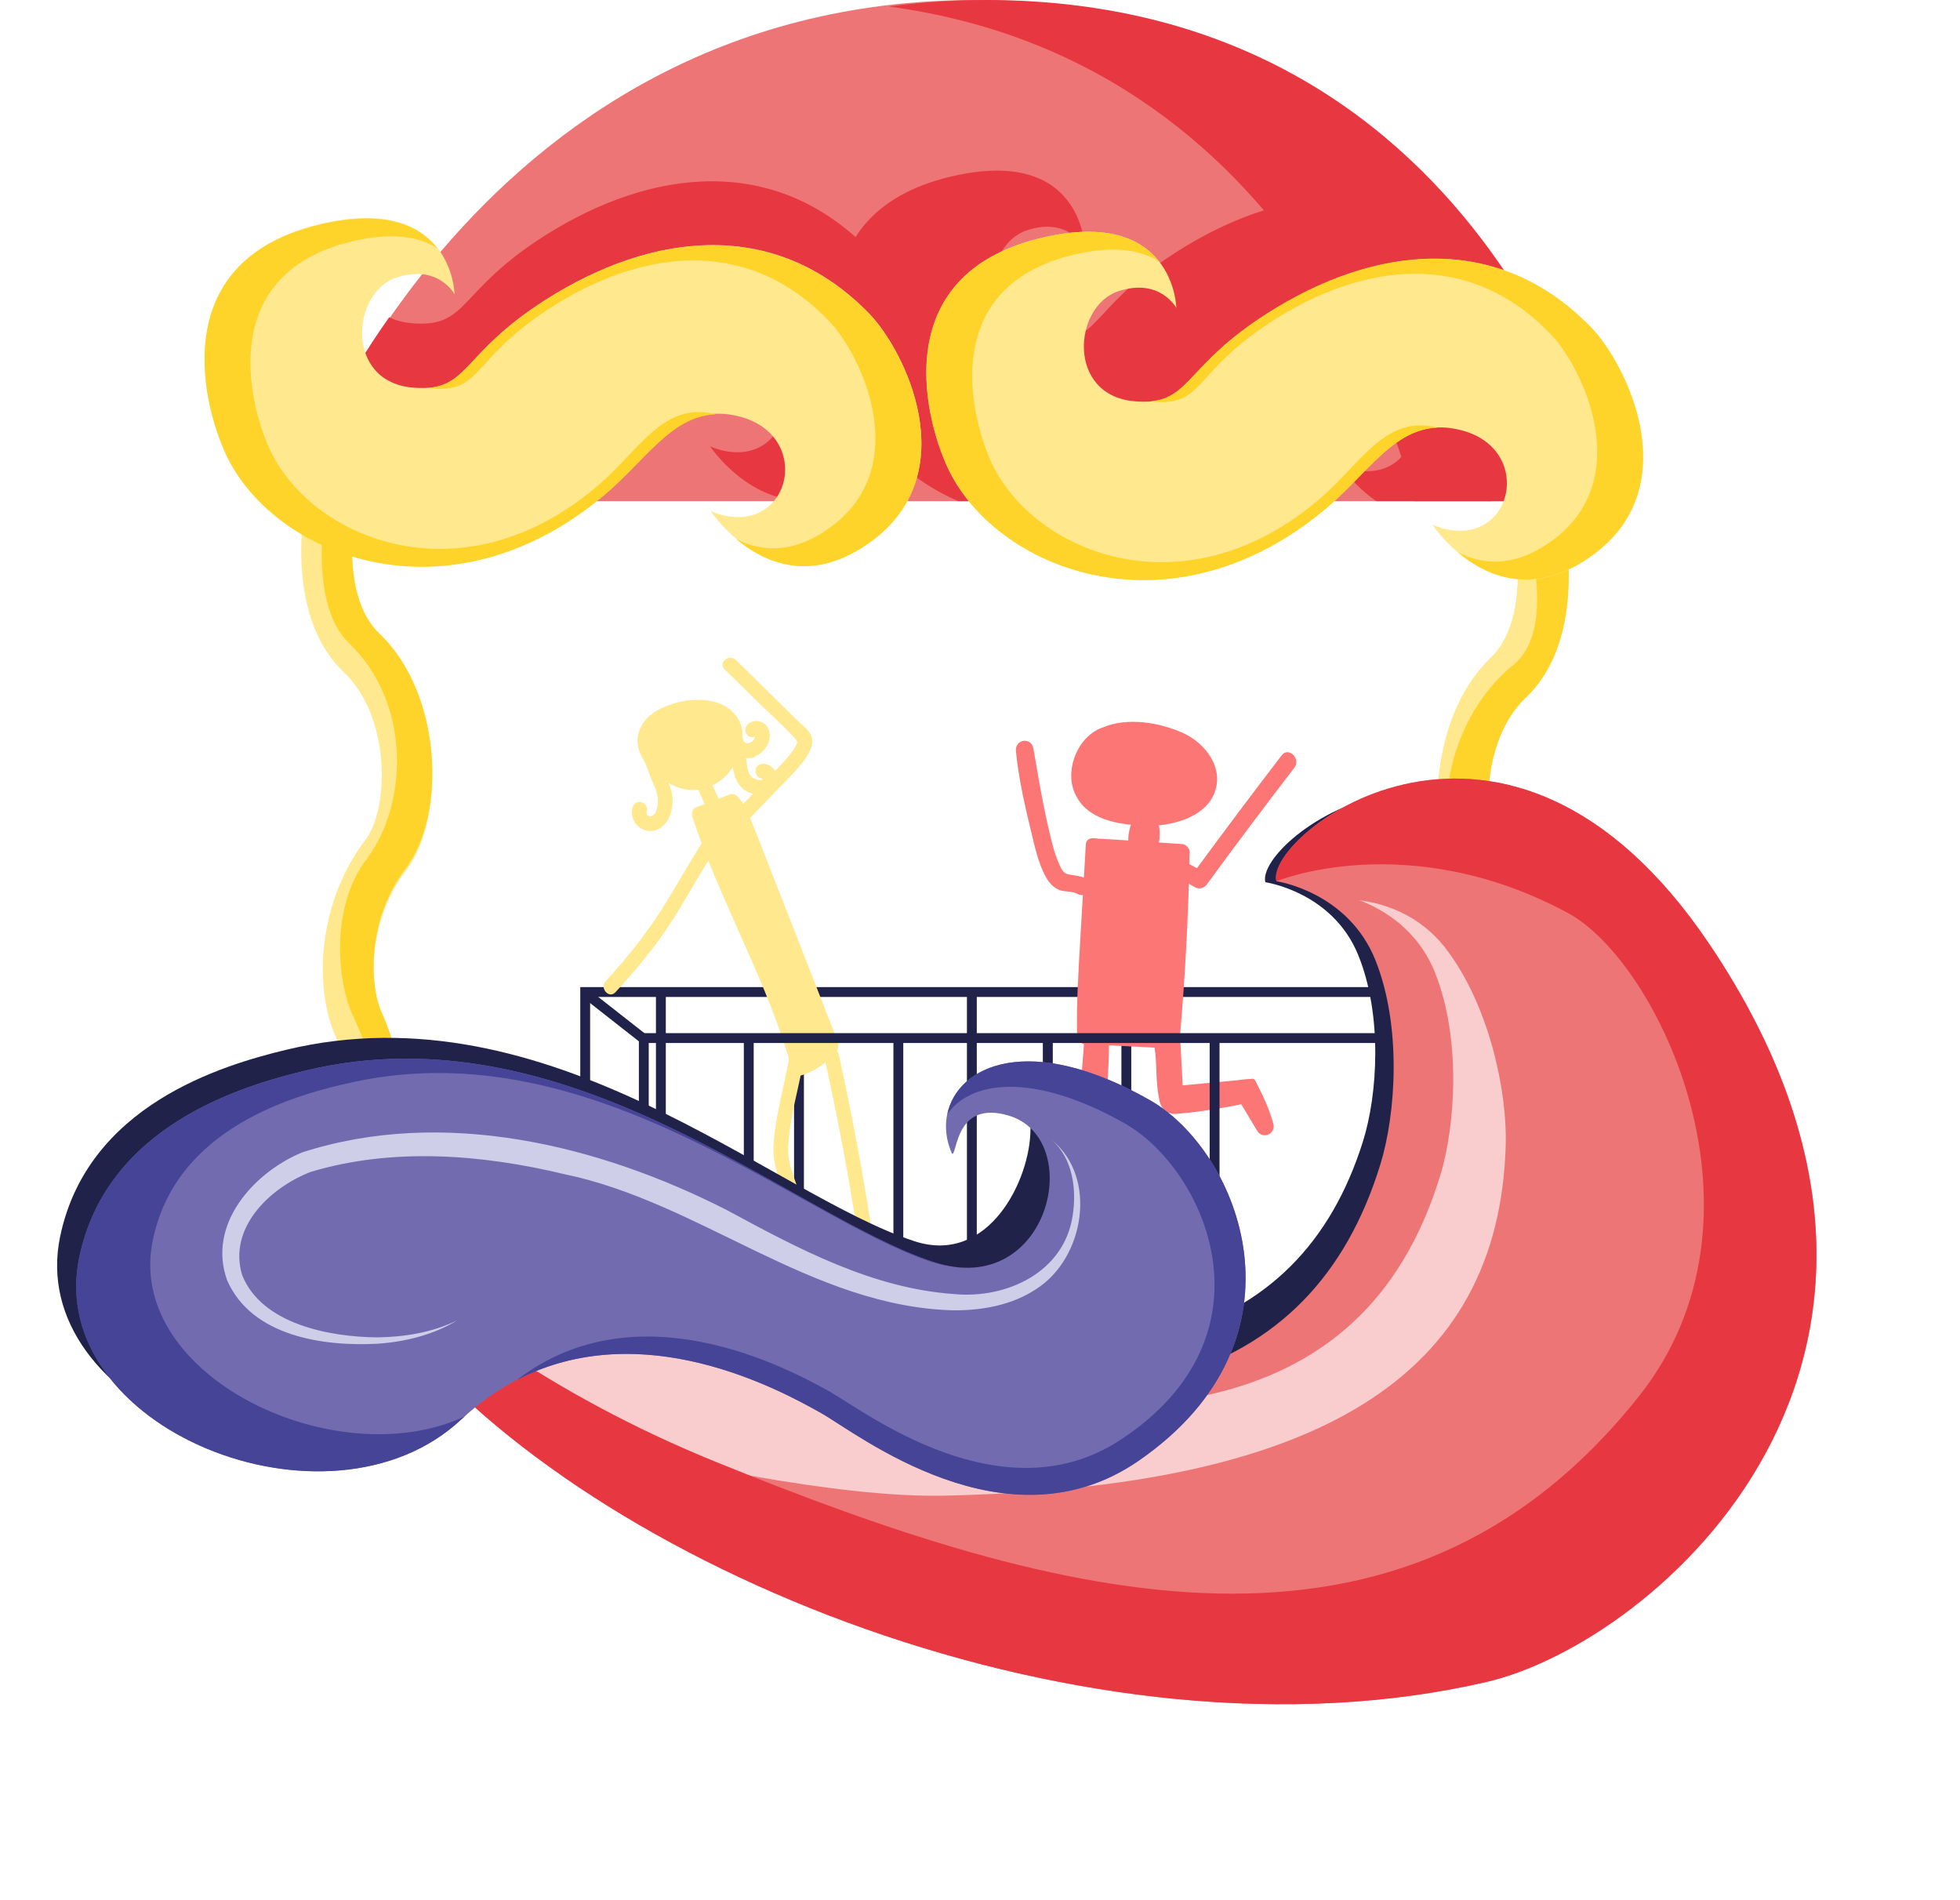 <svg width="390" height="378" viewBox="0 0 390 378" fill="none" xmlns="http://www.w3.org/2000/svg">
<path d="M274.523 196.375V198.336H225.098V236.04H223.136V198.336H194.36V248.349H192.399V198.336H159.962V238.954H158V198.336H132.483V235.546H130.521V198.336H117.423V236.766H115.461V196.375H274.523Z" fill="#212249"/>
<path d="M300.274 100.85L305.142 99.474L310.011 98.098C310.328 99.209 317.552 125.536 303.581 138.819C294.479 147.471 294.559 165.702 299.427 172.131C309.085 184.832 309.614 201.819 305.222 211.371C305.222 211.424 305.169 211.476 305.142 211.529C303.079 213.329 299.427 214.943 294.638 210.683C295.088 209.413 295.538 208.222 296.04 207.137C298.686 201.422 299.03 188.298 291.384 178.244C283.261 167.554 284.081 143.423 296.596 131.516C304.507 123.975 301.941 106.83 300.274 100.85Z" fill="#FFD42A"/>
<path d="M300.273 100.214L305.141 98.838L307.734 98.098C307.787 98.362 307.867 98.653 307.973 99.05L303.871 100.188L302.707 100.823C304.374 106.803 309.64 125.377 301.146 132.257C286.62 144.031 283.762 167.712 293.605 177.555C303.448 187.424 304.374 200.231 299.929 207.428C298.924 209.042 298.103 210.815 297.415 212.587C296.489 212.137 295.51 211.45 294.478 210.523C294.955 209.095 295.484 207.719 296.039 206.502C298.685 200.786 299.029 188.298 291.383 178.243C283.26 167.553 284.08 142.788 296.595 130.881C304.506 123.34 301.94 106.194 300.273 100.214Z" fill="#FFE88D"/>
<path d="M318.996 99.704C318.996 99.704 297.327 0 194.175 0C92.162 0 58.07 99.704 58.07 99.704H318.996Z" fill="#EE7576"/>
<path d="M176.863 1.299C183.015 0.477 189.455 0 196.185 0C298.577 0 320.055 99.704 320.055 99.704H281.385C281.385 99.704 262.615 12.861 176.863 1.299Z" fill="#E73842"/>
<path d="M62.085 93.123L66.954 94.498L71.822 95.874C70.155 101.854 67.562 119 75.5 126.541C88.016 138.447 88.862 162.578 80.713 173.268C73.066 183.323 73.41 196.446 76.056 202.162C77.061 204.331 77.934 207.004 78.702 209.676C77.829 210.946 74.257 215.233 68.938 212.322C68.303 210.126 67.615 208.009 66.874 206.395C62.482 196.843 63.011 179.856 72.669 167.156C77.564 160.726 77.643 142.522 68.515 133.844C54.544 120.561 61.768 94.234 62.085 93.123Z" fill="#FFE88D"/>
<path d="M62.085 92.62L66.954 93.996L71.822 95.372C70.155 101.352 67.562 118.497 75.5 126.038C88.016 137.945 88.862 162.076 80.713 172.766C73.066 182.82 73.41 195.944 76.056 201.659C77.114 203.935 78.014 206.713 78.808 209.518C78.411 210.126 76.929 212.137 74.574 212.957C73.278 209.121 71.558 204.914 70.05 201.659C67.404 195.944 65.366 180.836 73.013 170.808C81.136 160.118 81.93 139.824 69.415 127.917C61.503 120.376 64.149 101.378 65.816 95.398L61.715 94.261C61.927 93.387 62.085 92.805 62.112 92.673L62.085 92.62Z" fill="#FFD42A"/>
<path d="M170.919 81.928C166.383 72.894 157.602 42.603 189.167 35.136C215.457 28.892 215.826 49.166 215.826 49.166C215.826 49.166 212.556 43.081 204.329 45.818C195.337 48.794 194.019 66.703 207.599 67.819C218.912 68.749 216.459 61.441 233.889 50.255C253.904 37.395 276.714 34.233 294.75 49.91C299.919 57.004 304.006 64.072 307.276 70.609C309.676 79.988 308.779 90.776 298.706 98.349C298.047 98.853 297.387 99.279 296.755 99.704H273.866C269.277 96.542 266.667 92.53 266.667 92.53C266.667 92.53 272.495 95.452 277.32 92.211C283.491 88.066 283.148 76.746 272.811 73.77C260.47 70.21 255.222 81.131 245.492 89.314C239.928 94.018 234.232 97.392 228.589 99.704H190.67C181.73 95.824 174.69 89.368 170.945 81.981L170.919 81.928Z" fill="#E73842"/>
<path d="M285.059 104.421C285.059 104.421 298.183 124.425 317.234 110.216C335.517 96.563 323.743 72.485 316.546 65.076C297.998 46.026 273.549 48.778 252.196 62.351C234.707 73.49 237.168 80.767 225.817 79.841C212.19 78.73 213.513 60.922 222.536 57.932C230.817 55.207 234.072 61.266 234.072 61.266C234.072 61.266 233.701 41.078 207.321 47.296C175.65 54.757 184.461 84.921 189.012 93.891C199.066 113.735 233.305 126.753 263.812 101.193C273.549 93.017 278.841 82.169 291.224 85.715C301.596 88.678 301.967 99.95 295.749 104.078C290.907 107.306 285.059 104.395 285.059 104.395V104.421Z" fill="#FFE88D"/>
<path d="M309.325 107.199C325.254 94.949 315.014 73.331 308.717 66.664C292.55 49.571 271.224 52.032 252.623 64.229C237.356 74.231 239.525 80.74 229.63 79.92C229.418 79.92 229.259 79.84 229.048 79.814C236.827 79.073 236.588 72.273 252.173 62.324C273.499 48.724 297.974 45.999 316.522 65.05C323.719 72.458 335.494 96.563 317.21 110.189C305.224 119.133 295.593 114.529 290.089 109.872C294.958 112.359 301.573 113.126 309.325 107.173V107.199Z" fill="#FFD42A"/>
<path d="M207.295 47.296C220.578 44.173 227.245 47.719 230.632 52.032C227.192 49.809 221.848 48.698 213.486 50.709C185.863 57.403 193.563 84.471 197.531 92.541C206.316 110.375 236.136 122.043 262.754 99.103C271.088 91.906 275.692 82.434 286.064 85.08C277.148 85.424 272.067 94.261 263.786 101.22C233.278 126.78 199.066 113.762 188.985 93.917C184.434 84.921 175.623 54.757 207.295 47.322V47.296Z" fill="#FFD42A"/>
<path d="M77.461 63.12C78.733 63.752 80.216 64.147 81.965 64.305C93.329 65.227 90.865 57.984 108.375 46.895C129.725 33.357 154.228 30.644 172.797 49.608C180.003 56.983 191.79 80.978 173.486 94.543C154.44 108.687 141.275 88.774 141.275 88.774C141.275 88.774 147.129 91.672 151.977 88.458C158.175 84.349 157.831 73.129 147.447 70.179C135.05 66.649 129.778 77.475 120.004 85.587C98.733 103.314 75.66 102.392 60.19 93.515C63.078 86.878 68.64 75.605 77.435 63.12H77.461Z" fill="#E73842"/>
<path d="M141.442 101.696C141.442 101.696 154.566 121.7 173.616 107.491C191.9 93.838 180.125 69.76 172.928 62.351C154.38 43.301 129.932 46.052 108.579 59.626C91.09 70.765 93.55 78.042 82.199 77.116C68.573 76.004 69.896 58.197 78.918 55.207C87.2 52.482 90.455 58.541 90.455 58.541C90.455 58.541 90.084 38.353 63.704 44.571C32.032 52.032 40.843 82.196 45.394 91.166C55.449 111.01 89.687 124.028 120.195 98.468C129.932 90.292 135.224 79.444 147.607 82.99C157.979 85.953 158.349 97.225 152.131 101.352C147.289 104.58 141.442 101.67 141.442 101.67V101.696Z" fill="#FFE88D"/>
<path d="M165.708 104.554C181.637 92.303 171.397 70.686 165.099 64.018C148.933 46.925 127.607 49.386 109.006 61.584C93.739 71.585 95.908 78.094 86.013 77.274C85.801 77.274 85.642 77.195 85.43 77.168C93.209 76.427 92.971 69.627 108.556 59.679C129.882 46.079 154.357 43.353 172.905 62.404C180.102 69.813 191.876 93.917 173.593 107.544C161.607 116.487 151.976 111.883 146.472 107.226C151.341 109.713 157.955 110.481 165.708 104.527V104.554Z" fill="#FFD42A"/>
<path d="M63.68 44.65C76.962 41.528 83.63 45.074 87.017 49.386C83.577 47.164 78.232 46.053 69.871 48.063C42.248 54.758 49.947 81.826 53.916 89.896C62.701 107.729 92.52 119.398 119.139 96.457C127.473 89.261 132.077 79.788 142.449 82.434C133.532 82.778 128.452 91.615 120.17 98.574C89.663 124.134 55.451 111.116 45.37 91.272C40.819 82.275 32.008 52.112 63.68 44.677V44.65Z" fill="#FFD42A"/>
<path d="M234.743 207.147C234.652 208.173 233.624 208.633 232.711 208.575C227.064 208.283 221.439 207.994 215.792 207.702C215.084 207.662 214.352 206.84 214.322 206.148C214.164 199.864 214.583 193.562 214.929 187.3C215.312 180.88 215.673 174.458 216.056 168.038C216.133 166.644 217.444 166.622 218.48 166.851C218.646 166.797 229.833 167.555 235.267 167.92C235.95 167.98 236.731 168.761 236.714 169.471C236.476 182.059 235.827 194.611 234.697 207.143L234.743 207.147Z" fill="#FC7675"/>
<path d="M213.819 157.69C216.141 163.131 222.446 164.032 227.708 164.267C232.535 164.486 239.589 162.882 241.619 157.847C243.65 152.79 239.84 147.814 235.378 145.813C230.695 143.7 224.288 142.652 219.42 144.725C214.517 146.405 211.821 153.012 213.819 157.69Z" fill="#FC7675"/>
<path d="M218.052 236.472C217.917 237.471 217.041 238.037 216.079 237.998C215.369 237.981 214.683 237.943 213.998 237.906C213.059 237.869 212.348 236.818 212.472 235.934C214.111 225.697 215.227 215.392 215.865 205.044C215.953 203.536 217.516 203.261 218.518 203.877C219.49 203.527 220.674 203.907 220.675 205.193C220.781 215.698 219.472 226.102 218.029 236.47L218.052 236.472Z" fill="#FC7675"/>
<path d="M235.594 220.887C235.626 221.303 234.895 221.514 234.202 221.568C231.265 221.791 230.841 219.572 230.648 218.636C230.342 217.162 230.218 215.704 230.14 214.25C229.995 211.206 230.055 208.18 228.881 205.09C228.562 204.281 230.123 204.029 231.267 204.336C231.209 203.183 234.704 203.652 234.742 204.781C235.025 210.157 235.307 215.556 235.59 220.933L235.594 220.887Z" fill="#FC7675"/>
<path d="M249.22 214.603C249.638 214.548 249.872 215.28 249.951 215.953C250.29 218.877 248.085 219.395 247.145 219.633C245.688 220.01 236.68 221.626 233.447 221.57C232.577 221.539 232.463 220.748 232.723 219.623C231.588 219.729 231.898 216.22 233.031 216.136C238.427 215.625 243.822 215.137 249.218 214.626L249.22 214.603Z" fill="#FC7675"/>
<path d="M217.642 237.239C217.465 237.683 217.119 237.951 216.71 238.168C215.31 238.94 213.828 239.59 212.332 240.147C211.525 240.443 210.646 240.779 209.805 240.934C208.638 241.153 207.439 240.679 206.941 239.556C206.56 238.673 207.019 237.634 207.88 237.25C210.127 236.254 212.434 235.356 214.774 234.598C215.437 234.381 216.071 234.483 216.565 234.871C217.033 235.027 217.434 235.43 217.65 235.839C217.844 236.247 217.819 236.796 217.644 237.217L217.642 237.239Z" fill="#FC7675"/>
<path d="M249.936 215.309C251.291 217.909 252.684 220.857 253.398 223.699C253.599 224.544 253.108 225.419 252.299 225.738C251.467 226.055 250.58 225.701 250.141 224.95C248.618 222.427 247.12 219.884 245.598 217.361C245.098 216.513 245.514 215.447 246.312 214.989C246.749 214.729 247.846 214.78 247.919 214.741C249.517 214.583 249.525 214.492 249.958 215.311L249.936 215.309Z" fill="#FC7675"/>
<path d="M214.298 177.782C213.27 177.208 211.82 177.494 210.713 177.029C209.43 176.479 208.584 175.394 207.955 174.19C206.717 171.83 206.078 169.178 205.456 166.597C204.074 160.917 202.715 155.239 202.149 149.424C201.934 147.177 204.954 146.525 205.588 148.717C205.674 149.046 207.331 159.413 208.612 164.671C209.181 167.064 209.699 169.521 210.695 171.768C211.116 172.723 211.508 173.746 212.615 173.958C213.925 174.212 215.074 174.198 216.298 174.903C218.267 176.019 216.288 178.922 214.319 177.806L214.298 177.782Z" fill="#FC7675"/>
<path d="M233.78 174.334C235.141 175.051 236.476 175.789 237.835 176.529C238.756 177.024 239.664 176.622 240.215 175.843C245.885 168.076 251.687 160.366 257.552 152.731C258.925 150.968 256.412 148.473 255.037 150.258C249.327 157.7 243.707 165.174 238.171 172.723C237.273 172.231 236.375 171.738 235.475 171.268C233.479 170.196 231.785 173.262 233.757 174.332L233.78 174.334Z" fill="#FC7675"/>
<path d="M230.551 167.756C230.44 168.229 230.224 168.6 229.831 168.887C229.461 169.176 228.974 169.225 228.519 169.185C227.653 169.108 226.809 169.034 225.944 168.957C225.579 168.925 225.21 168.686 224.958 168.411C224.788 168.258 224.667 168.064 224.594 167.851C224.561 167.71 224.529 167.546 224.496 167.405C224.498 166.602 224.546 165.802 224.751 165.039C224.933 164.275 225.209 163.495 225.569 162.792C226.012 161.935 227.01 161.564 227.918 161.943C228.272 162.089 228.565 162.413 228.744 162.728C229.163 162.673 229.675 162.856 229.994 163.137C230.189 163.269 230.31 163.463 230.406 163.678C230.526 163.873 230.6 164.086 230.602 164.316C230.719 164.808 230.766 165.318 230.768 165.823C230.757 166.465 230.723 167.106 230.553 167.734L230.551 167.756Z" fill="#FC7675"/>
<path d="M127.647 149.883L129.496 154.691C130.03 156.109 130.914 157.65 130.914 159.211C130.914 160.136 130.749 161.512 130.03 162.17C129.743 162.437 129.311 162.519 128.962 162.273C128.613 162.026 128.613 161.636 128.715 161.245C128.9 160.465 128.243 159.684 127.503 159.561C126.681 159.417 126.003 159.992 125.818 160.773C125.305 162.93 126.887 165.128 129.106 165.313C131.325 165.498 132.927 163.67 133.503 161.636C133.77 160.691 133.872 159.663 133.811 158.698C133.749 157.547 133.297 156.479 132.886 155.41L130.359 148.836C129.681 147.069 126.949 148.116 127.627 149.883H127.647Z" fill="#FFE88D"/>
<path d="M147.574 144.746C148.417 148.445 146.465 152.8 143.568 155.122C142.027 156.355 139.993 157.136 138.02 157.156C135.966 157.197 134.117 156.499 132.432 155.41C129.329 153.417 125.939 149.76 127.069 145.774C128.199 141.767 132.596 140.144 136.295 139.404C136.418 139.384 136.521 139.363 136.623 139.343C136.705 139.343 136.788 139.343 136.87 139.343C139.048 139.137 141.328 139.158 143.383 140.041C145.396 140.904 147.102 142.589 147.595 144.787L147.574 144.746Z" fill="#FFE88D"/>
<path d="M138.147 154.814C138.743 156.643 139.483 158.43 140.325 160.136C140.51 160.485 140.715 160.773 141.106 160.958C141.435 161.101 141.887 161.142 142.236 160.978C142.914 160.69 143.448 159.827 143.078 159.088C142.236 157.362 141.496 155.575 140.9 153.766C140.654 153.047 139.709 152.616 139.01 152.924C138.25 153.253 137.901 154.034 138.168 154.814H138.147Z" fill="#FFE88D"/>
<path d="M166.537 206.816C166.969 207.905 166.948 208.501 166.188 209.425C165.613 210.103 164.976 210.74 164.298 211.315C162.921 212.466 161.277 213.329 159.572 213.904C158.874 214.13 157.887 213.843 157.682 213.062C152.936 195.495 143.382 179.736 137.752 162.457C137.67 162.19 137.65 161.944 137.691 161.738C137.732 161.245 137.999 160.793 138.595 160.567C140.793 159.745 142.971 158.903 145.17 158.061C145.806 157.814 146.443 158.061 146.875 158.554C148.313 160.218 149.094 162.272 149.895 164.286C150.758 166.484 151.6 168.662 152.463 170.84C155.586 178.832 158.73 186.825 161.853 194.817C163.414 198.824 164.976 202.809 166.537 206.816Z" fill="#FFE88D"/>
<path d="M147.391 166.485C146.344 164.964 144.638 164.368 142.851 164.944C140.878 165.581 139.81 167.45 138.783 169.115C136.81 172.34 134.92 175.607 132.968 178.833C129.373 184.771 125.202 190.133 120.517 195.208C119.244 196.584 121.195 198.783 122.469 197.386C126.722 192.783 130.708 187.976 134.057 182.654C135.619 180.168 137.098 177.641 138.577 175.135C139.522 173.532 140.488 171.95 141.454 170.368C141.906 169.628 142.337 168.827 142.974 168.231C143.282 167.943 144.371 167.224 144.782 167.82C145.234 168.478 145.974 168.847 146.754 168.457C147.391 168.149 147.843 167.142 147.391 166.485Z" fill="#FFE88D"/>
<path d="M148.972 163.012C151.54 160.362 154.108 157.712 156.676 155.041C157.786 153.89 158.895 152.739 159.841 151.466C160.724 150.253 161.813 148.651 161.608 147.069C161.402 145.487 159.717 144.357 158.669 143.329C157.355 142.035 156.019 140.72 154.704 139.426C151.951 136.714 149.177 134.002 146.424 131.29C145.089 129.975 142.808 131.824 144.164 133.139C146.527 135.46 148.89 137.782 151.232 140.083C153.574 142.384 156.142 144.583 158.3 147.028C158.834 147.644 158.567 148.014 158.156 148.692C157.807 149.288 157.375 149.863 156.944 150.397C156.04 151.527 155.012 152.555 154.006 153.602L147.102 160.732C145.808 162.067 147.657 164.348 148.951 162.992L148.972 163.012Z" fill="#FFE88D"/>
<path d="M157.087 210.062C156.101 216.103 154.17 222.164 153.902 228.287C153.779 231.327 154.848 234.101 155.834 236.916C156.902 239.977 157.991 243.059 159.059 246.12C159.676 247.887 162.511 247.127 161.874 245.34C160.888 242.504 159.881 239.649 158.895 236.813C157.909 233.978 156.697 231.266 156.82 228.266C157.066 222.39 158.957 216.596 159.902 210.823C160.21 208.974 157.375 208.193 157.087 210.042V210.062Z" fill="#FFE88D"/>
<path d="M159.656 244.682L155.958 247.065C155.649 247.271 155.382 247.579 155.279 247.949C155.177 248.298 155.218 248.771 155.423 249.079C155.834 249.716 156.738 250.044 157.437 249.613L161.135 247.23C161.443 247.024 161.71 246.716 161.813 246.346C161.916 245.997 161.875 245.524 161.669 245.216C161.258 244.579 160.354 244.25 159.656 244.682Z" fill="#FFE88D"/>
<path d="M164.072 210.514C166.661 222.204 168.88 233.997 170.688 245.832C170.976 247.681 173.79 246.9 173.503 245.051C171.674 233.217 169.476 221.423 166.887 209.733C166.476 207.884 163.661 208.664 164.072 210.514Z" fill="#FFE88D"/>
<path d="M170.834 244.723C170.834 244.723 170.792 244.785 170.751 244.826L170.977 244.538C170.484 245.175 169.95 245.73 169.313 246.223L169.601 245.997C168.902 246.531 168.163 247.065 167.464 247.62C167.197 247.846 167.033 248.318 167.033 248.647C167.033 248.976 167.197 249.428 167.464 249.674C167.731 249.921 168.101 250.126 168.491 250.106L168.882 250.044C169.128 249.983 169.354 249.859 169.519 249.674C169.642 249.592 169.745 249.49 169.868 249.407L169.58 249.633C170.258 249.12 170.957 248.627 171.614 248.092C172.272 247.558 172.806 246.901 173.32 246.223C173.525 245.935 173.566 245.421 173.463 245.093C173.361 244.743 173.114 244.394 172.785 244.209C172.436 244.024 172.025 243.942 171.655 244.065L171.306 244.209C171.08 244.333 170.916 244.517 170.772 244.743L170.834 244.723Z" fill="#FFE88D"/>
<path d="M144.968 147.603C145.318 149.637 145.585 151.691 146.016 153.705C146.427 155.574 147.516 157.136 149.386 157.793C150.947 158.348 153.331 158.307 154.399 156.828C155.056 155.924 154.748 154.444 154.296 153.52C153.783 152.513 152.796 151.856 151.625 151.958C149.735 152.123 150.023 155.04 151.913 154.876C151.79 154.876 151.728 154.814 151.625 154.773C151.749 154.814 151.728 154.938 151.646 154.773C151.707 154.896 151.769 155.225 151.81 155.431C151.872 155.965 151.913 155.266 152.036 155.102C152.118 154.999 152.344 154.917 152.098 154.999C151.995 155.04 151.872 155.081 151.769 155.122C151.625 155.184 151.933 155.122 151.666 155.143C151.543 155.143 151.44 155.164 151.317 155.184C151.235 155.184 150.988 155.184 151.194 155.184C151.05 155.184 150.906 155.164 150.762 155.122C150.721 155.122 150.393 155.04 150.516 155.081C150.639 155.122 150.31 154.999 150.29 154.999C150.187 154.958 150.064 154.896 149.961 154.855C149.879 154.814 149.879 154.814 149.961 154.855L149.838 154.773C149.715 154.691 149.612 154.609 149.509 154.506L149.406 154.403C149.324 154.321 149.263 154.218 149.18 154.116C148.934 153.808 149.221 154.218 149.119 154.034C149.057 153.89 148.995 153.746 148.934 153.582C148.728 152.965 148.667 152.287 148.564 151.65C148.317 150.191 148.071 148.733 147.824 147.274C147.701 146.493 147.044 145.877 146.222 145.959C145.482 146.041 144.763 146.781 144.907 147.562L144.968 147.603Z" fill="#FFE88D"/>
<path d="M150.308 150.582C149.28 150.973 148.048 150.932 147.061 150.397C146.527 150.11 146.096 149.761 145.705 149.288C145.315 148.795 145.13 148.24 144.986 147.624C144.822 146.822 145.603 146.124 146.301 146.021C146.651 145.96 147.082 146.124 147.37 146.329C147.637 146.535 147.781 146.822 147.863 147.131V147.172V147.213C147.863 147.233 147.863 147.254 147.863 147.295C147.863 147.295 147.904 147.336 147.904 147.357C147.986 147.5 147.986 147.542 147.966 147.459C147.966 147.459 148.007 147.48 148.027 147.5C148.027 147.5 148.048 147.542 148.068 147.542C148.068 147.542 148.13 147.603 148.15 147.624C148.15 147.624 148.171 147.624 148.191 147.644C148.171 147.644 148.15 147.644 148.15 147.644C148.171 147.644 148.212 147.685 148.233 147.706C148.233 147.706 148.233 147.685 148.191 147.665C148.315 147.706 148.438 147.768 148.561 147.829C148.541 147.829 148.52 147.829 148.5 147.829C148.356 147.788 148.397 147.809 148.644 147.891C148.623 147.891 148.602 147.87 148.582 147.85C148.602 147.85 148.623 147.85 148.664 147.85C148.685 147.85 148.705 147.85 148.726 147.85C148.726 147.85 148.746 147.85 148.767 147.85C148.767 147.85 148.787 147.85 148.808 147.85C148.808 147.85 148.828 147.85 148.849 147.85C148.87 147.85 148.87 147.85 148.87 147.85C148.952 147.85 149.034 147.829 149.116 147.809H149.054C149.054 147.809 149.137 147.809 149.198 147.809C149.178 147.809 149.157 147.809 149.116 147.809L149.198 147.768C149.198 147.768 149.301 147.747 149.342 147.726C149.342 147.726 149.383 147.685 149.404 147.665C149.506 147.603 149.589 147.542 149.671 147.48C149.671 147.48 149.712 147.439 149.732 147.439C149.732 147.439 149.732 147.439 149.732 147.418C149.774 147.377 149.815 147.316 149.876 147.254C149.917 147.213 149.958 147.131 150 147.069C150 147.09 150 147.11 149.979 147.131C149.979 147.11 150.02 147.069 150.041 147.048C150.041 147.048 150.041 147.048 150.02 147.048C150.02 147.048 150.061 146.987 150.061 146.966C150.102 146.884 150.143 146.781 150.184 146.699C150.184 146.679 150.184 146.638 150.184 146.596C149.732 146.74 149.239 146.658 148.828 146.37C148.192 145.898 148.13 144.912 148.602 144.316C149.63 143.042 151.705 143.206 152.609 144.521C154.109 146.679 152.424 149.658 150.205 150.48L150.308 150.582ZM150.328 146.699C150.328 146.699 150.328 146.72 150.328 146.74C150.328 146.74 150.328 146.72 150.349 146.699H150.328Z" fill="#FFE88D"/>
<path d="M147.882 147.171C147.882 147.171 147.903 147.275 147.924 147.316V147.378C147.924 147.378 147.924 147.337 147.924 147.316C147.924 147.316 147.924 147.233 147.924 147.213V147.171H147.882Z" fill="#FFE88D"/>
<path d="M148.09 147.522C148.09 147.522 148.049 147.501 148.028 147.48C148.049 147.563 148.028 147.501 147.966 147.377C148.028 147.439 148.049 147.48 148.09 147.522Z" fill="#FFE88D"/>
<path d="M148.173 147.604C148.173 147.604 148.132 147.583 148.132 147.562C148.173 147.583 148.215 147.624 148.215 147.645L148.173 147.604Z" fill="#FFE88D"/>
<path d="M148.314 147.747C148.314 147.747 148.252 147.706 148.231 147.685C148.231 147.685 148.252 147.685 148.273 147.685C148.273 147.685 148.314 147.706 148.314 147.727V147.747Z" fill="#FFE88D"/>
<path d="M148.725 147.912C148.478 147.83 148.437 147.83 148.581 147.85C148.601 147.85 148.622 147.85 148.642 147.85C148.663 147.85 148.683 147.871 148.704 147.891L148.725 147.912Z" fill="#FFE88D"/>
<path d="M149.26 147.87C149.26 147.87 149.156 147.89 149.115 147.911H149.177C149.177 147.911 149.239 147.87 149.26 147.87Z" fill="#FFE88D"/>
<path d="M150.121 147.131C150.121 147.131 150.079 147.193 150.059 147.214C150.059 147.214 150.059 147.172 150.079 147.152C150.079 147.152 150.08 147.152 150.1 147.152L150.121 147.131Z" fill="#FFE88D"/>
<path d="M117.181 196.877L128.85 206.027L127.639 207.571L115.97 198.421L117.181 196.877Z" fill="#212249"/>
<path d="M278.895 205.534V207.495H242.661V238.866H240.699V207.495H209.482V238.063H207.505V207.495H179.733V247.378H177.771V207.495H149.968V238.866H148.007V207.495H129.085V243.871H127.123V205.534H278.895Z" fill="#212249"/>
<path d="M251.788 175.551C249.457 167.147 294.612 132.322 332.35 187.132C384.09 262.273 322.585 314.105 291.172 321.229C217.503 337.918 124.184 300.06 88.751 256.57C65.162 227.64 60.002 215.559 60.002 215.559C60.002 215.559 120.246 252.685 153.151 260.965C220.327 277.871 258.425 267.694 271.193 227.101C274.147 217.72 275.113 201.893 270.24 189.955C265.115 177.416 251.783 175.511 251.783 175.511L251.788 175.551Z" fill="#212249"/>
<path d="M253.981 175.332C251.504 166.139 299.857 127.988 340.16 187.87C395.383 269.966 329.507 326.734 295.885 334.581C217.036 352.946 117.288 311.701 79.427 264.21C54.248 232.603 48.737 219.413 48.737 219.413C48.737 219.413 113.127 259.922 148.318 268.923C220.148 287.303 260.94 276.108 274.652 231.688C277.816 221.421 278.892 204.104 273.703 191.069C268.236 177.348 253.97 175.309 253.97 175.309L253.981 175.332Z" fill="#EE7576"/>
<path d="M286.5 234.145C289.665 223.878 290.74 206.561 285.551 193.527C282.106 184.867 275.144 180.871 270.488 179.095C275.446 179.735 282.514 181.939 287.75 188.798C296.269 199.952 299.888 216.926 299.611 227.662C298.369 274.126 262.118 295.891 187.974 297.547C166.898 298.025 133.522 290.933 109.204 284.884C102.297 278.982 96.237 272.879 91.264 266.645C66.069 235.032 60.575 221.848 60.575 221.848C60.575 221.848 124.965 262.357 160.155 271.358C231.985 289.738 272.777 278.543 286.49 234.123L286.5 234.145Z" fill="#F9CCCD"/>
<path d="M253.981 175.332C251.504 166.139 299.857 127.988 340.16 187.87C395.383 269.966 329.507 326.734 295.885 334.581C217.036 352.946 117.288 311.701 79.427 264.21C54.248 232.603 48.737 219.413 48.737 219.413C48.737 219.413 76.219 263.945 142.433 290.827C211.125 318.728 278.921 337.089 326.073 277.825C354.443 242.175 330.003 191.278 311.921 181.597C280.046 164.499 253.964 175.326 253.964 175.326L253.981 175.332Z" fill="#E73842"/>
<path d="M243.734 245.186C245.386 258.811 240.448 274.244 222.755 286.459C196.448 304.625 166.757 281.023 159.583 276.983C150.073 271.627 115.374 252.688 87.97 278.246C61.597 302.846 4.891 279.935 11.967 245.988C17.42 219.868 44.142 211.933 56.898 208.857C109.472 196.193 153.421 237.608 181.971 246.934C196.742 251.752 205.068 234.646 205.041 224.595C205.022 218.953 242.06 231.57 243.711 245.195L243.734 245.186Z" fill="#212249"/>
<path d="M189.445 229.544C183.71 216.854 198.552 201.629 228.864 218.903C246.37 228.889 261.936 266.178 226.572 290.6C200.266 308.766 170.574 285.164 163.401 281.124C153.89 275.768 119.192 256.83 91.787 282.387C65.414 306.988 8.708 284.076 15.784 250.129C21.238 224.009 47.959 216.074 60.715 212.998C113.289 200.334 157.238 241.749 185.789 251.075C208.845 258.6 216.217 226.454 200.618 221.912C189.998 218.818 190.526 229.821 189.43 229.537L189.445 229.544Z" fill="#726BAF"/>
<path d="M165.28 276.97C171.884 280.651 199.325 301.938 222.946 286.453C254.707 265.628 239.848 232.544 223.74 223.454C204.828 212.794 192.687 215.401 188.499 221.674C190.529 211.957 204.832 205.196 228.866 218.903C246.371 228.89 261.937 266.179 226.573 290.6C200.267 308.766 170.575 285.165 163.402 281.124C155.13 276.478 127.858 261.565 102.863 274.519C126.923 256.063 156.853 272.252 165.287 276.955L165.28 276.97Z" fill="#464496"/>
<path d="M60.732 213.005C113.306 200.342 157.255 241.756 185.805 251.083C186.989 251.464 188.131 251.731 189.233 251.923C187.932 251.752 186.566 251.437 185.12 250.972C158.955 242.246 118.205 205.044 70.577 215.208C59.007 217.684 34.829 224.176 30.343 247.041C25.094 273.86 66.932 293.705 92.462 281.793C92.23 282.007 91.99 282.197 91.758 282.411C65.386 307.012 8.68 284.1 15.755 250.153C21.209 224.033 47.93 216.098 60.687 213.022L60.732 213.005Z" fill="#464496"/>
<path d="M209.333 226.821C213.452 230.479 214.26 236.621 213.445 241.78C211.789 253.089 200.337 258.437 189.836 257.441C173.52 256.308 158.84 248.413 144.627 240.734C119.079 227.721 88.233 220.237 60.162 229.244C50.452 233.248 41.157 243.627 45.207 254.739C50.132 265.88 64.372 267.899 75.152 267.323C80.684 266.932 86.243 265.551 90.962 262.682C86 265.097 80.504 265.978 75.116 266.059C65.438 265.976 52.087 263.387 48.191 253.69C45.323 244.301 53.664 236.294 61.804 233.147C78.098 228.239 95.84 229.64 112.265 233.584C139.293 239.158 161.4 259.965 189.765 260.679C195.409 260.698 201.368 259.674 206.261 256.394C215.789 250.264 218.427 234.289 209.357 226.851L209.333 226.821Z" fill="#CECEE9"/>
</svg>
